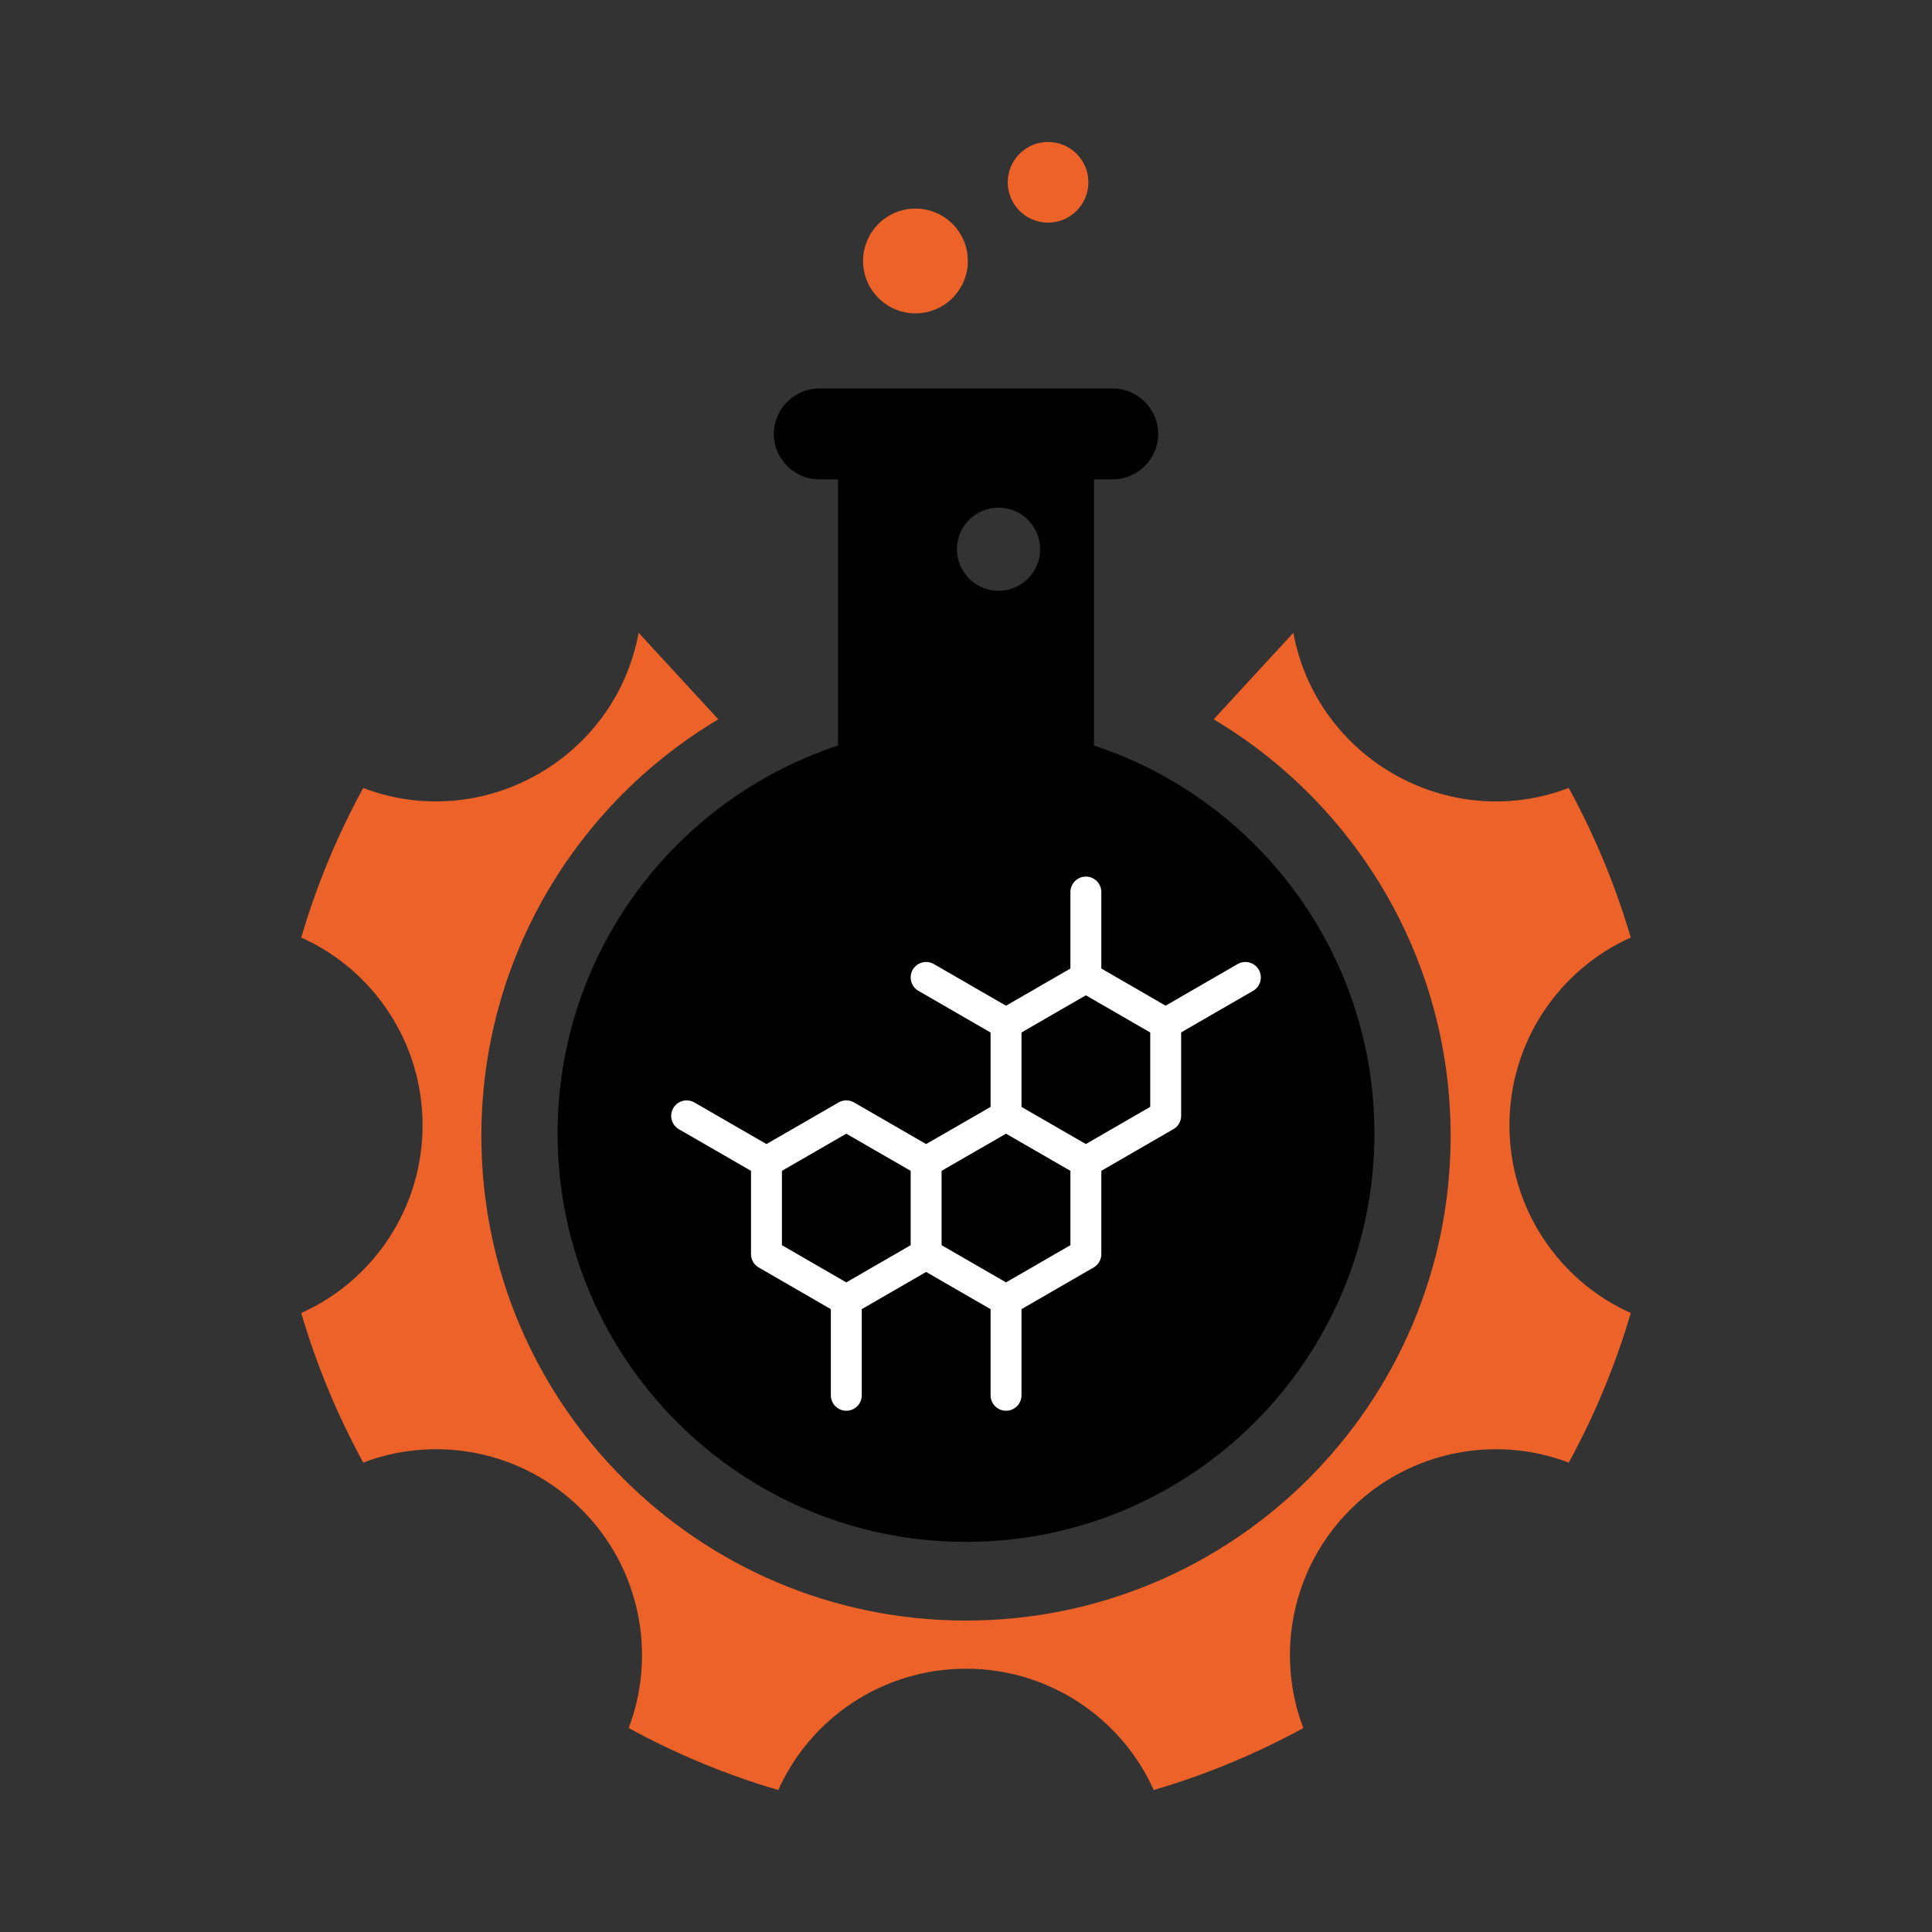 <?xml version="1.0" encoding="UTF-8"?>
<svg id="Ebene_1" data-name="Ebene 1" xmlns="http://www.w3.org/2000/svg" viewBox="0 0 250 250">
  <rect x="0" y="0" width="250" height="250" fill="#333333" stroke="none"/>
  <defs>
    <style>
      .cls-1, .cls-2 {
        fill-rule: evenodd;
      }

      .cls-3 {
        fill: none;
        stroke: #fff;
        stroke-linecap: round;
        stroke-linejoin: round;
        stroke-width: 4px;
      }

      .cls-2 {
        fill: #ec6229;
      }
    </style>
  </defs>
  <path class="cls-1" d="M141.56,96.47v-34.44h2.43c3.23,0,5.88-2.65,5.88-5.88s-2.65-5.88-5.88-5.88h-37.98c-3.23,0-5.88,2.65-5.88,5.88s2.65,5.88,5.88,5.88h2.43v34.44c-21.08,6.95-36.29,26.8-36.29,50.2,0,29.19,23.66,52.85,52.85,52.85s52.85-23.66,52.85-52.85c0-23.4-15.21-43.25-36.29-50.2ZM129.21,65.69c2.97,0,5.38,2.41,5.38,5.38s-2.41,5.38-5.38,5.38-5.38-2.41-5.38-5.38,2.41-5.38,5.38-5.38Z"/>
  <path class="cls-2" d="M118.46,26.99c3.75,0,6.78,3.04,6.78,6.78s-3.04,6.78-6.78,6.78-6.78-3.04-6.78-6.78,3.04-6.78,6.78-6.78h0Z"/>
  <path class="cls-2" d="M135.62,18.37c2.88,0,5.22,2.34,5.22,5.22s-2.34,5.22-5.22,5.22-5.22-2.34-5.22-5.22,2.34-5.22,5.22-5.22h0Z"/>
  <path class="cls-2" d="M167.36,81.88l-10.31,11.2c18.36,10.94,30.66,30.99,30.66,53.91,0,34.63-28.08,62.71-62.71,62.71s-62.71-28.08-62.71-62.71c0-22.93,12.3-42.98,30.66-53.91l-10.31-11.2c-3.01,16.32-20.18,25.98-35.64,20.08-3.32,6.08-6.03,12.57-8.02,19.36,9.22,4.12,15.7,13.45,15.7,24.29s-6.48,20.17-15.7,24.29c1.99,6.79,4.71,13.28,8.02,19.36,9.43-3.6,20.61-1.59,28.27,6.08s9.68,18.84,6.08,28.27c6.08,3.32,12.57,6.03,19.36,8.02,4.12-9.22,13.45-15.7,24.29-15.7s20.17,6.48,24.29,15.7c6.79-1.99,13.28-4.7,19.36-8.02-3.6-9.43-1.59-20.61,6.08-28.27,7.66-7.66,18.84-9.68,28.27-6.08,3.32-6.08,6.03-12.57,8.02-19.36-9.22-4.12-15.7-13.45-15.7-24.29s6.48-20.17,15.7-24.29c-1.99-6.79-4.71-13.28-8.02-19.36-15.46,5.91-32.63-3.76-35.64-20.08Z"/>
  <g>
    <polygon class="cls-3" points="119.84 162.28 119.84 150.35 109.51 144.39 99.18 150.35 99.18 162.28 109.51 168.25 119.84 162.28"/>
    <polyline class="cls-3" points="119.84 162.28 130.18 168.25 140.51 162.28 140.51 150.35 130.18 144.39 119.84 150.35"/>
    <polyline class="cls-3" points="140.51 150.35 150.84 144.38 150.84 132.45 140.51 126.48 130.18 132.45 130.18 144.39"/>
    <line class="cls-3" x1="161.15" y1="126.48" x2="150.82" y2="132.45"/>
    <line class="cls-3" x1="130.18" y1="132.45" x2="119.84" y2="126.48"/>
    <line class="cls-3" x1="88.85" y1="144.39" x2="99.18" y2="150.35"/>
    <line class="cls-3" x1="130.18" y1="168.25" x2="130.18" y2="180.55"/>
    <line class="cls-3" x1="140.51" y1="126.48" x2="140.51" y2="115.43"/>
    <line class="cls-3" x1="109.51" y1="168.25" x2="109.51" y2="180.55"/>
  </g>
</svg>